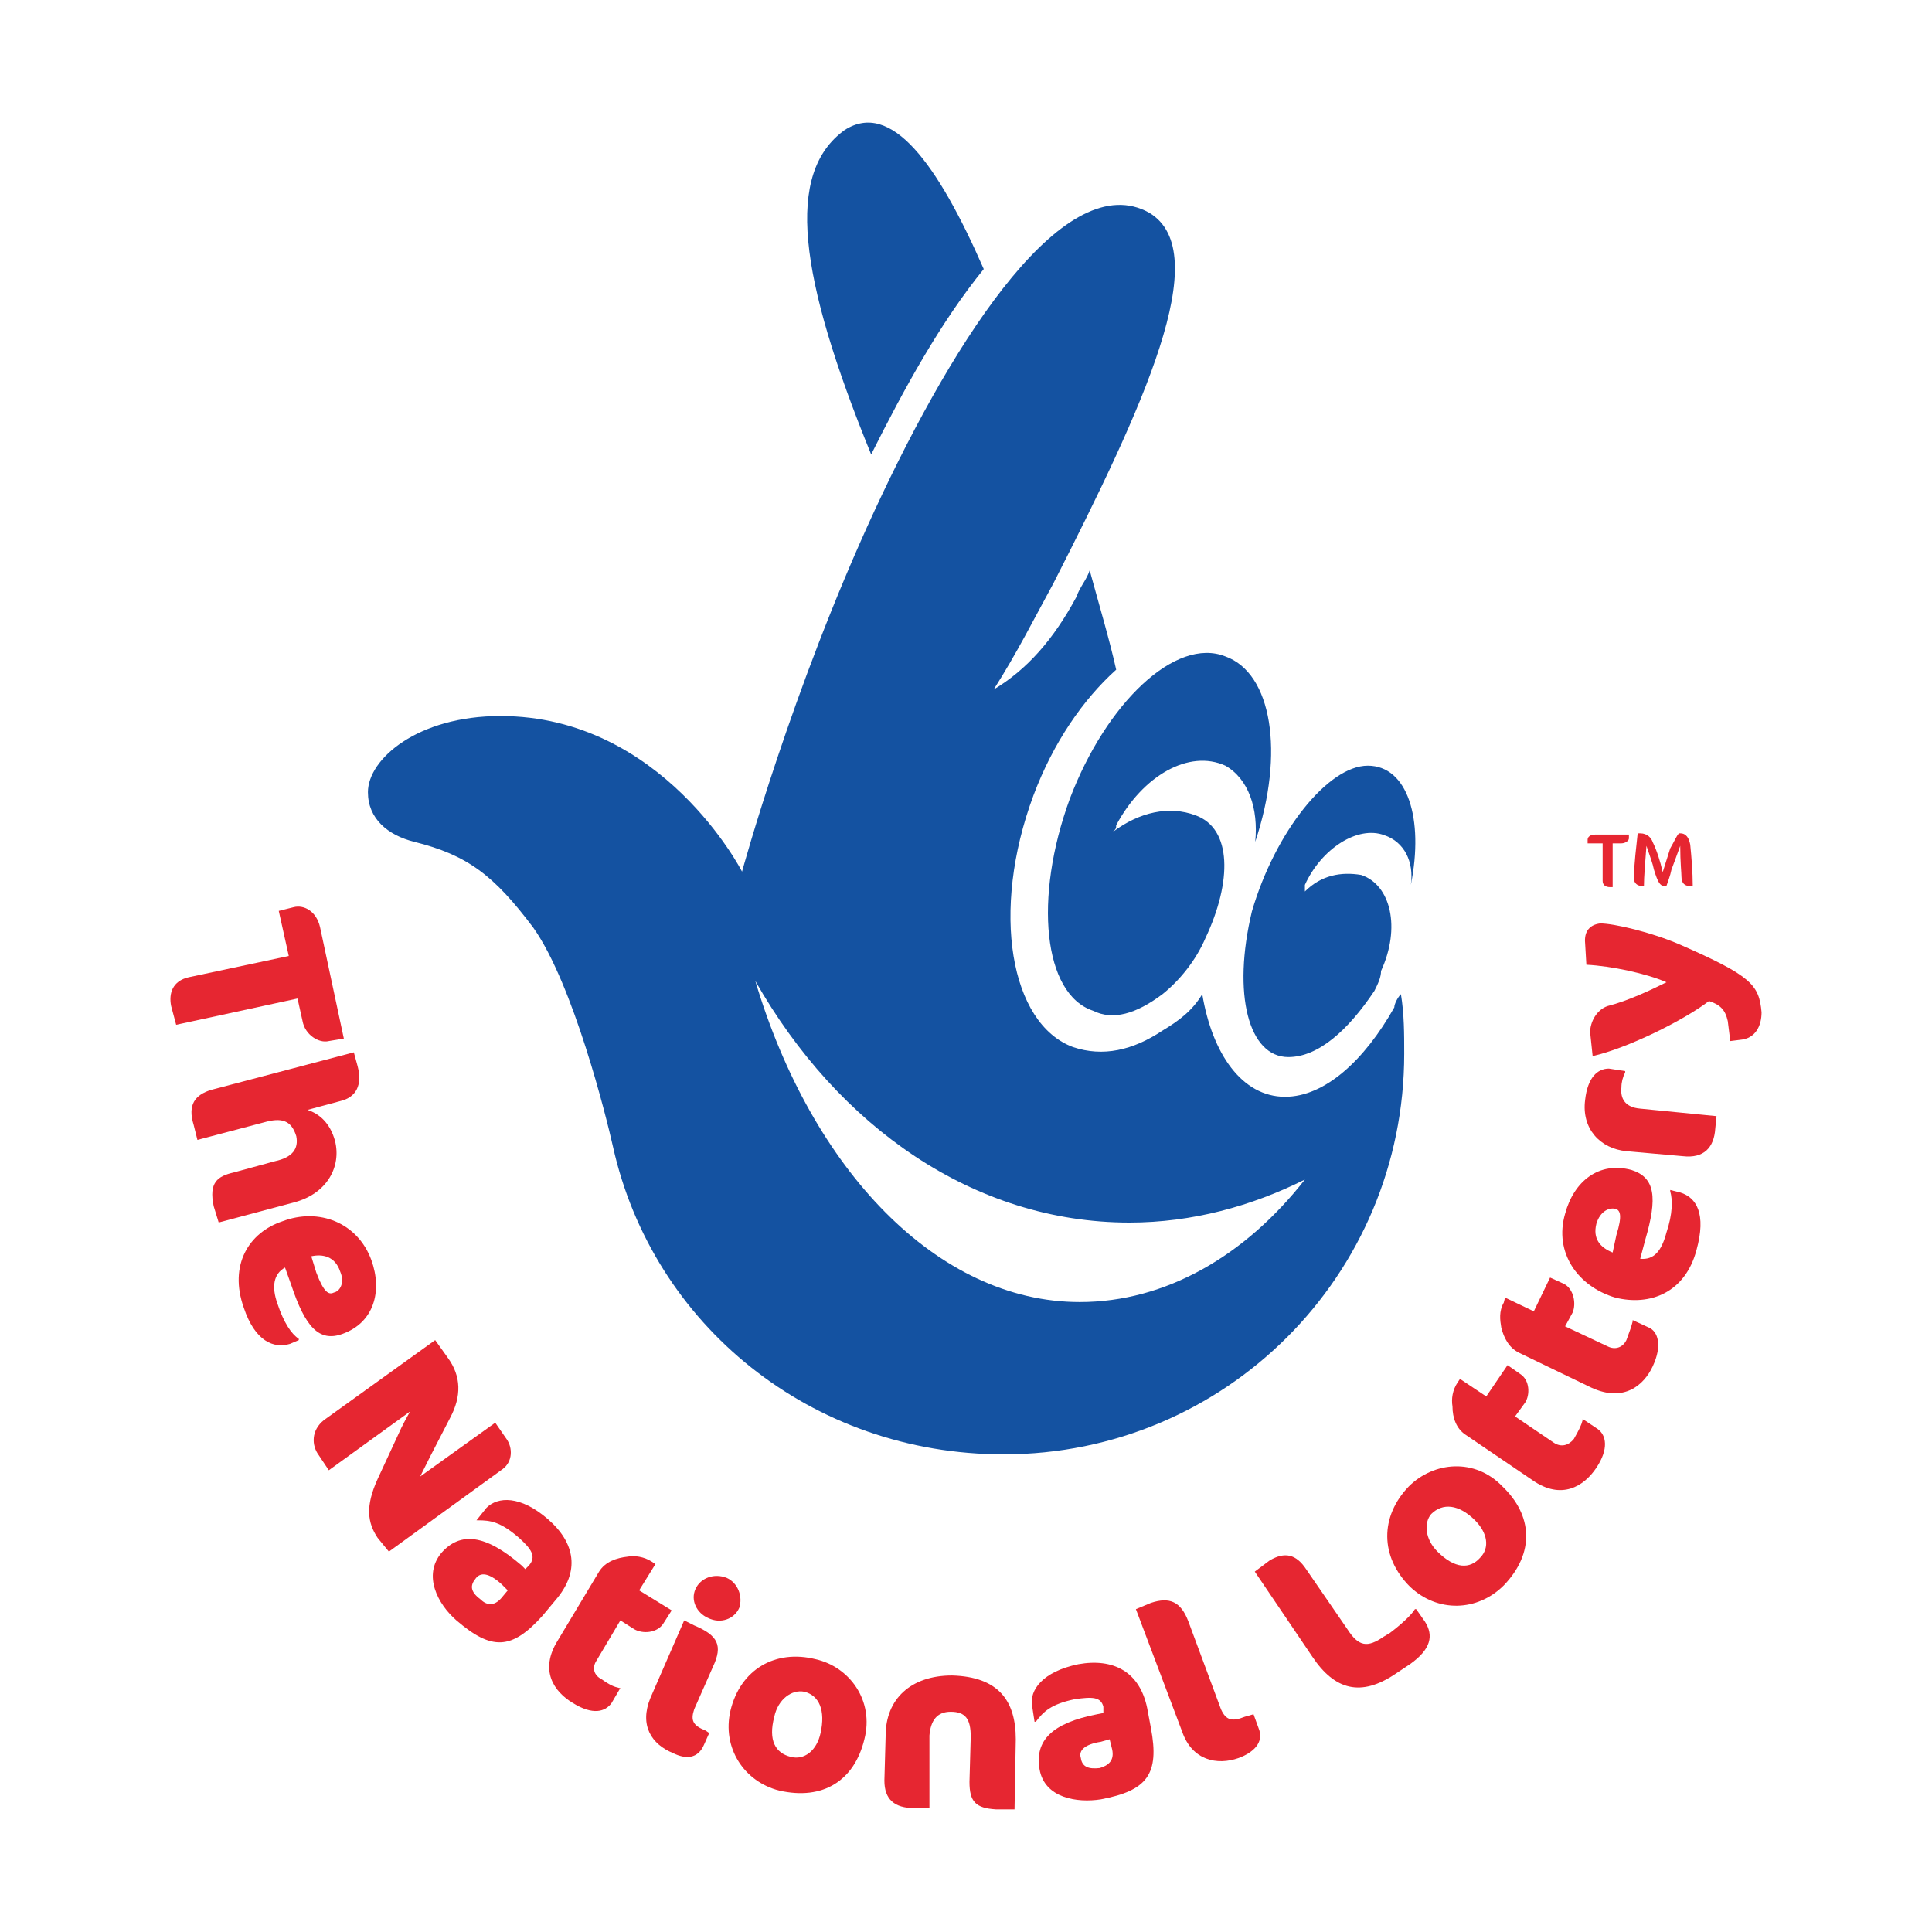 <?xml version="1.0" encoding="utf-8"?>
<!-- Generator: Adobe Illustrator 13.0.0, SVG Export Plug-In . SVG Version: 6.00 Build 14948)  -->
<!DOCTYPE svg PUBLIC "-//W3C//DTD SVG 1.0//EN" "http://www.w3.org/TR/2001/REC-SVG-20010904/DTD/svg10.dtd">
<svg version="1.0" id="Layer_1" xmlns="http://www.w3.org/2000/svg" xmlns:xlink="http://www.w3.org/1999/xlink" x="0px" y="0px"
	 width="192.756px" height="192.756px" viewBox="0 0 192.756 192.756" enable-background="new 0 0 192.756 192.756"
	 xml:space="preserve">
<g>
	<polygon fill-rule="evenodd" clip-rule="evenodd" fill="#FFFFFF" points="0,0 192.756,0 192.756,192.756 0,192.756 0,0 	"/>
	<path fill-rule="evenodd" clip-rule="evenodd" fill="#E62631" d="M30.184,101.869l-0.5-2.248l-12.109,2.621l-0.5-1.871
		c-0.25-1.248,0.125-2.498,1.748-2.871l9.988-2.123l-0.999-4.495l1.499-0.375c0.999-0.25,2.247,0.375,2.621,1.998l2.373,11.111
		l-1.498,0.25C31.807,104.115,30.434,103.242,30.184,101.869L30.184,101.869z"/>
	<path fill-rule="evenodd" clip-rule="evenodd" fill="#E62631" d="M21.32,120.346c-0.5-2.373,0.375-2.996,1.998-3.371l4.12-1.123
		c1.748-0.375,2.372-1.248,2.122-2.496c-0.499-1.623-1.498-1.873-3.246-1.373l-6.617,1.746l-0.375-1.498
		c-0.624-1.998,0.125-2.996,1.748-3.494l14.232-3.746l0.375,1.373c0.499,1.873-0.125,3.121-1.748,3.496l-3.246,0.873
		c1.124,0.375,2.248,1.25,2.747,3.121c0.624,2.498-0.749,5.244-4.12,6.117l-7.491,1.998L21.32,120.346L21.32,120.346z"/>
	<path fill-rule="evenodd" clip-rule="evenodd" fill="#E62631" d="M29.061,128.211l-0.624-1.748
		c-1.124,0.625-1.374,1.873-0.75,3.621c0.625,1.873,1.374,2.996,2.123,3.494v0.125l-0.874,0.375c-1.623,0.5-3.496-0.25-4.619-3.621
		c-1.498-4.244,0.5-7.49,3.87-8.613c3.621-1.373,7.491,0.125,8.864,3.871c1.124,3.121,0.25,6.242-2.871,7.365
		C31.807,133.953,30.434,132.33,29.061,128.211L29.061,128.211z M33.929,126.838c-0.499-1.498-1.748-1.748-2.872-1.498l0.5,1.623
		c0.75,1.996,1.249,2.246,1.748,1.996C33.929,128.836,34.429,127.961,33.929,126.838L33.929,126.838z"/>
	<path fill-rule="evenodd" clip-rule="evenodd" fill="#E62631" d="M37.675,153.43c-0.999-1.498-1.249-3.121,0-5.867l2.372-5.119
		c0.5-1,0.874-1.623,0.874-1.623l-8.115,5.867l-0.999-1.498c-0.75-0.998-0.75-2.496,0.5-3.496l11.111-7.99l1.249,1.748
		c1.373,1.873,1.373,3.871,0.25,5.992l-1.998,3.871l-0.999,1.998l7.491-5.369l1.124,1.623c0.624,0.873,0.624,2.248-0.375,2.996
		l-11.36,8.24L37.675,153.43L37.675,153.43z"/>
	<path fill-rule="evenodd" clip-rule="evenodd" fill="#E62631" d="M45.54,161.668c-1.873-1.623-3.371-4.494-1.498-6.74
		c1.873-2.123,4.37-1.873,7.99,1.248l0.375,0.375l0.375-0.375c0.749-0.873,0.25-1.623-0.999-2.746
		c-1.872-1.623-2.871-1.748-4.12-1.748h-0.125l0.999-1.248c1.124-1.125,3.371-1.25,6.117,1.123c2.747,2.371,3.246,5.242,0.749,8.115
		l-1.249,1.498C51.033,164.664,49.035,164.664,45.54,161.668L45.54,161.668z M50.658,158.672l-0.624-0.623
		c-1.249-1.125-2.123-1.25-2.622-0.5c-0.499,0.625-0.499,1.248,0.5,1.998c0.625,0.623,1.373,0.748,2.123-0.125L50.658,158.672
		L50.658,158.672z"/>
	<path fill-rule="evenodd" clip-rule="evenodd" fill="#E62631" d="M59.771,156.799l-4.119,6.867
		c-1.873,2.996-0.375,5.119,1.498,6.242c1.998,1.248,3.246,0.875,3.87,0l0.874-1.498H61.77c-0.5-0.125-0.874-0.25-1.748-0.873
		c-0.749-0.375-0.999-1.125-0.499-1.873l2.372-3.996l1.374,0.875c0.874,0.5,2.247,0.375,2.871-0.5l0.874-1.373l-3.246-1.998
		l1.623-2.621l-0.374-0.25c-0.75-0.498-1.748-0.623-2.373-0.498C61.52,155.426,60.396,155.801,59.771,156.799L59.771,156.799z"/>
	<path fill-rule="evenodd" clip-rule="evenodd" fill="#E62631" d="M70.259,174.029l0.5-1.125l-0.375-0.25
		c-1.248-0.498-1.498-0.998-1.123-2.121l1.873-4.244c0.999-2.123,0.5-3.123-1.873-4.121l-0.999-0.5l-3.371,7.74
		c-1.124,2.748,0.125,4.621,2.247,5.494C68.386,175.525,69.634,175.525,70.259,174.029L70.259,174.029z M73.754,160.42
		c0.375-1.123-0.125-2.496-1.249-2.996c-1.249-0.5-2.622,0-3.121,1.123c-0.499,1.125,0.125,2.373,1.249,2.873
		C71.882,162.043,73.255,161.543,73.754,160.42L73.754,160.42z"/>
	<path fill-rule="evenodd" clip-rule="evenodd" fill="#E62631" d="M81.37,165.539c3.371,0.75,5.868,4.119,4.869,7.99
		c-0.999,4.119-4.119,6.117-8.489,5.119c-3.495-0.875-5.743-4.246-4.869-7.99C73.879,166.537,77.375,164.539,81.37,165.539
		L81.37,165.539z M80.246,168.785c-1.249-0.25-2.622,0.748-2.996,2.496c-0.625,2.373,0.125,3.621,1.623,3.996
		c1.373,0.373,2.622-0.625,2.996-2.373C82.368,170.658,81.745,169.16,80.246,168.785L80.246,168.785z"/>
	<path fill-rule="evenodd" clip-rule="evenodd" fill="#E62631" d="M99.347,180.52c-1.997-0.125-2.622-0.748-2.622-2.746l0.125-4.494
		c0-1.748-0.499-2.496-1.997-2.496c-1.374,0-1.998,0.873-2.123,2.371v7.24h-1.498c-1.998,0-2.996-0.873-2.996-2.746l0.125-4.494
		c0-3.621,2.497-5.992,6.617-5.992c4.619,0.125,6.367,2.496,6.367,6.367l-0.125,6.99H99.347L99.347,180.52z"/>
	<path fill-rule="evenodd" clip-rule="evenodd" fill="#E62631" d="M109.834,179.521c-2.372,0.375-5.618-0.125-6.117-2.996
		c-0.5-2.871,1.248-4.619,5.742-5.494l0.625-0.123v-0.625c-0.25-1-1.124-1-2.872-0.75c-2.372,0.5-3.121,1.25-3.87,2.248h-0.125
		l-0.249-1.623c-0.25-1.498,0.999-3.371,4.619-4.119c3.495-0.625,6.117,0.748,6.866,4.369l0.374,1.998
		C115.701,177.023,114.453,178.648,109.834,179.521L109.834,179.521z M110.708,173.529l-0.874,0.25
		c-1.623,0.25-2.247,0.873-1.997,1.623c0.124,0.873,0.749,1.123,1.872,0.998c0.874-0.25,1.498-0.75,1.248-1.873L110.708,173.529
		L110.708,173.529z"/>
	<path fill-rule="evenodd" clip-rule="evenodd" fill="#E62631" d="M123.566,175.402c-2.122,0.748-4.619,0.248-5.617-2.623
		l-4.62-12.234l1.498-0.623c1.873-0.625,2.997-0.125,3.745,1.871l3.246,8.74c0.5,1.123,1.124,1.248,2.372,0.748l0.874-0.25
		l0.5,1.375C126.188,173.904,124.939,174.902,123.566,175.402L123.566,175.402z"/>
	<path fill-rule="evenodd" clip-rule="evenodd" fill="#E62631" d="M140.67,166.039l-1.498,0.998
		c-3.37,2.246-5.992,1.623-8.239-1.748l-5.743-8.49l1.498-1.123c1.498-0.873,2.622-0.623,3.621,0.875l4.119,5.992
		c1.124,1.748,1.998,1.873,3.621,0.75l0.624-0.375c0.998-0.75,2.122-1.748,2.497-2.373h0.124l0.874,1.248
		C143.042,163.166,142.793,164.539,140.67,166.039L140.67,166.039z"/>
	<path fill-rule="evenodd" clip-rule="evenodd" fill="#E62631" d="M140.546,148.311c2.496-2.496,6.616-2.871,9.362,0
		c2.997,2.871,3.246,6.617,0.125,9.863c-2.622,2.621-6.616,2.746-9.363,0.125C137.674,155.303,137.674,151.307,140.546,148.311
		L140.546,148.311z M142.793,151.057c-0.75,0.875-0.625,2.498,0.624,3.746c1.747,1.748,3.245,1.748,4.244,0.623
		c0.999-0.998,0.749-2.496-0.499-3.744C145.539,150.059,143.916,149.934,142.793,151.057L142.793,151.057z"/>
	<path fill-rule="evenodd" clip-rule="evenodd" fill="#E62631" d="M144.915,140.32c-0.125-0.748,0-1.623,0.499-2.371l0.25-0.375
		l2.621,1.748l2.123-3.121l1.248,0.873c0.999,0.625,0.999,2.123,0.5,2.871l-0.999,1.373l3.87,2.623
		c0.749,0.498,1.498,0.25,1.997-0.375c0.499-0.873,0.749-1.373,0.874-1.873v-0.125l1.498,1c0.874,0.623,1.124,1.996-0.125,3.869
		c-1.248,1.873-3.495,3.246-6.366,1.248l-6.617-4.494C145.289,142.568,144.915,141.443,144.915,140.32L144.915,140.32z"/>
	<path fill-rule="evenodd" clip-rule="evenodd" fill="#E62631" d="M149.783,132.455c-0.124-0.748-0.249-1.623,0.25-2.496l0.125-0.5
		l2.871,1.373l1.623-3.369l1.373,0.623c0.999,0.5,1.249,1.998,0.874,2.871l-0.749,1.373l4.245,1.998
		c0.749,0.375,1.498,0.125,1.872-0.625c0.375-0.998,0.5-1.373,0.625-1.871v-0.125l1.622,0.748c0.874,0.375,1.374,1.748,0.375,3.871
		c-0.874,1.871-2.871,3.619-6.117,2.121l-7.241-3.494C150.533,134.453,150.033,133.455,149.783,132.455L149.783,132.455z"/>
	<path fill-rule="evenodd" clip-rule="evenodd" fill="#E62631" d="M164.141,123.717l-0.499,1.873
		c1.372,0.125,2.122-0.75,2.621-2.623c0.624-1.871,0.624-3.244,0.375-4.119v-0.125l0.998,0.25c1.624,0.5,2.622,2.123,1.624,5.742
		c-1.124,4.244-4.62,5.619-8.115,4.744c-3.745-1.123-6.117-4.494-4.994-8.363c0.874-3.246,3.371-5.244,6.617-4.371
		C165.14,117.475,165.389,119.473,164.141,123.717L164.141,123.717z M159.271,122.094c-0.374,1.498,0.375,2.371,1.623,2.871
		l0.375-1.748c0.624-1.998,0.374-2.496-0.125-2.621C160.521,120.471,159.646,120.846,159.271,122.094L159.271,122.094z"/>
	<path fill-rule="evenodd" clip-rule="evenodd" fill="#E62631" d="M162.143,106.988c-0.249,0.498-0.374,0.998-0.374,1.498
		c-0.125,1.123,0.374,1.996,1.873,2.121l7.615,0.75l-0.125,1.248c-0.125,1.873-1.124,2.996-3.246,2.746l-5.618-0.498
		c-2.621-0.25-4.494-2.248-4.119-5.119c0.249-2.248,1.248-3.121,2.372-3.121l1.622,0.25V106.988L162.143,106.988z"/>
	<path fill-rule="evenodd" clip-rule="evenodd" fill="#E62631" d="M167.636,94.253c7.116,3.122,7.865,3.995,8.115,6.743
		c0,1.373-0.624,2.621-2.122,2.746l-0.999,0.125l-0.25-1.998c-0.249-1.123-0.749-1.623-1.872-1.998
		c-2.622,1.998-8.24,4.744-11.61,5.492l-0.25-2.371c0-0.998,0.624-2.246,1.748-2.621c1.997-0.5,4.369-1.623,5.867-2.373
		c-1.997-0.873-5.493-1.622-7.989-1.747l-0.125-2.122c-0.125-1.249,0.499-1.873,1.498-1.998
		C161.02,92.131,164.765,93.005,167.636,94.253L167.636,94.253z"/>
	<path fill-rule="evenodd" clip-rule="evenodd" fill="#E62631" d="M160.895,84.142v4.369h-0.249c-0.5,0-0.75-0.25-0.75-0.624v-3.745
		h-1.498v-0.375c0-0.25,0.25-0.5,0.749-0.5h3.371v0.375c0,0.25-0.375,0.5-0.749,0.5H160.895L160.895,84.142z M167.761,87.512
		c0-0.375-0.125-1.498-0.125-3.121c-0.374,0.998-0.624,1.748-0.873,2.372c-0.125,0.625-0.375,1.249-0.5,1.623h-0.249
		c-0.375,0-0.625-0.375-1-1.623c-0.124-0.624-0.374-1.248-0.748-2.372c-0.125,1.623-0.25,3.121-0.25,3.995h-0.25
		c-0.374,0-0.748-0.25-0.748-0.749c0-1.373,0.249-3.246,0.374-4.494h0.25c0.749,0,1.123,0.5,1.248,0.874
		c0.374,0.75,0.749,1.873,0.999,2.997c0.249-0.749,0.499-1.624,0.749-2.373c0.374-0.624,0.624-1.248,0.873-1.498h0.125
		c0.625,0,0.874,0.5,0.999,1.124c0.125,1.249,0.25,2.747,0.25,4.12h-0.375C168.136,88.386,167.761,88.136,167.761,87.512
		L167.761,87.512z"/>
	<path fill-rule="evenodd" clip-rule="evenodd" fill="#1452A1" d="M111.031,83c2.642-1.982,5.615-2.643,8.258-1.652
		c3.634,1.321,3.634,6.607,0.991,12.222c-0.991,2.313-2.643,4.293-4.295,5.616c-2.643,1.982-4.954,2.643-6.937,1.652
		c-4.955-1.652-5.945-11.232-2.312-21.141c3.633-9.579,10.569-16.187,15.524-14.204c4.625,1.651,5.946,9.579,2.974,18.498
		c0.329-3.303-0.661-6.276-2.974-7.598c-3.633-1.652-8.258,0.991-10.9,5.945C111.361,82.669,111.361,82.669,111.031,83L111.031,83z
		 M139.77,99.186c-0.33,0.33-0.661,0.992-0.661,1.322c-2.973,5.285-6.937,8.918-10.9,8.918c-4.295,0-7.268-4.295-8.259-10.24
		c-0.99,1.652-2.312,2.643-3.964,3.633c-2.973,1.982-5.945,2.645-8.919,1.652c-6.275-2.312-8.258-13.543-3.963-25.104
		c1.981-5.285,4.955-9.58,8.258-12.553c-0.661-2.972-1.651-6.276-2.644-9.91c-0.33,0.992-0.99,1.652-1.32,2.643
		c-2.312,4.294-4.955,7.267-8.258,9.249c2.312-3.634,3.964-6.938,5.945-10.571c8.919-17.507,16.186-33.032,9.58-36.996
		c-8.259-4.625-19.16,11.891-27.417,29.729c-8.259,17.838-13.214,36.006-13.214,36.006S66.107,71.438,49.92,71.438
		c-8.258,0-13.212,4.294-13.212,7.597c0,2.643,1.981,4.295,4.624,4.955c5.285,1.321,7.928,3.303,11.892,8.588
		c3.965,5.617,7.267,18.83,7.927,21.802c3.965,17.838,19.82,30.721,38.979,30.721c22.132,0,39.969-17.838,39.969-39.971
		C140.099,103.15,140.099,101.168,139.77,99.186L139.77,99.186z M107.728,129.906c-14.204,0-26.756-13.213-32.372-32.043
		c8.258,14.535,21.802,24.113,37.327,24.113c6.276,0,12.222-1.65,17.507-4.293C124.244,125.281,116.315,129.906,107.728,129.906
		L107.728,129.906z M98.148,26.845C93.524,16.274,88.9,9.998,84.274,12.971c-5.946,4.293-4.625,14.534,2.643,32.372
		C90.221,38.737,93.854,32.13,98.148,26.845L98.148,26.845z M140.761,88.285c1.321-6.606-0.331-11.892-4.295-11.892
		c-3.965,0-9.248,6.607-11.562,14.535c-1.981,8.258-0.33,14.535,3.634,14.535c2.974,0,5.946-2.645,8.589-6.607
		c0.33-0.66,0.66-1.322,0.66-1.982c1.982-4.294,0.99-8.588-1.982-9.58c-1.981-0.33-3.963,0-5.615,1.652c0-0.331,0-0.331,0-0.661
		c1.652-3.633,5.285-5.947,7.928-4.955C140.099,83.991,141.09,85.973,140.761,88.285L140.761,88.285z"/>
</g>
</svg>

